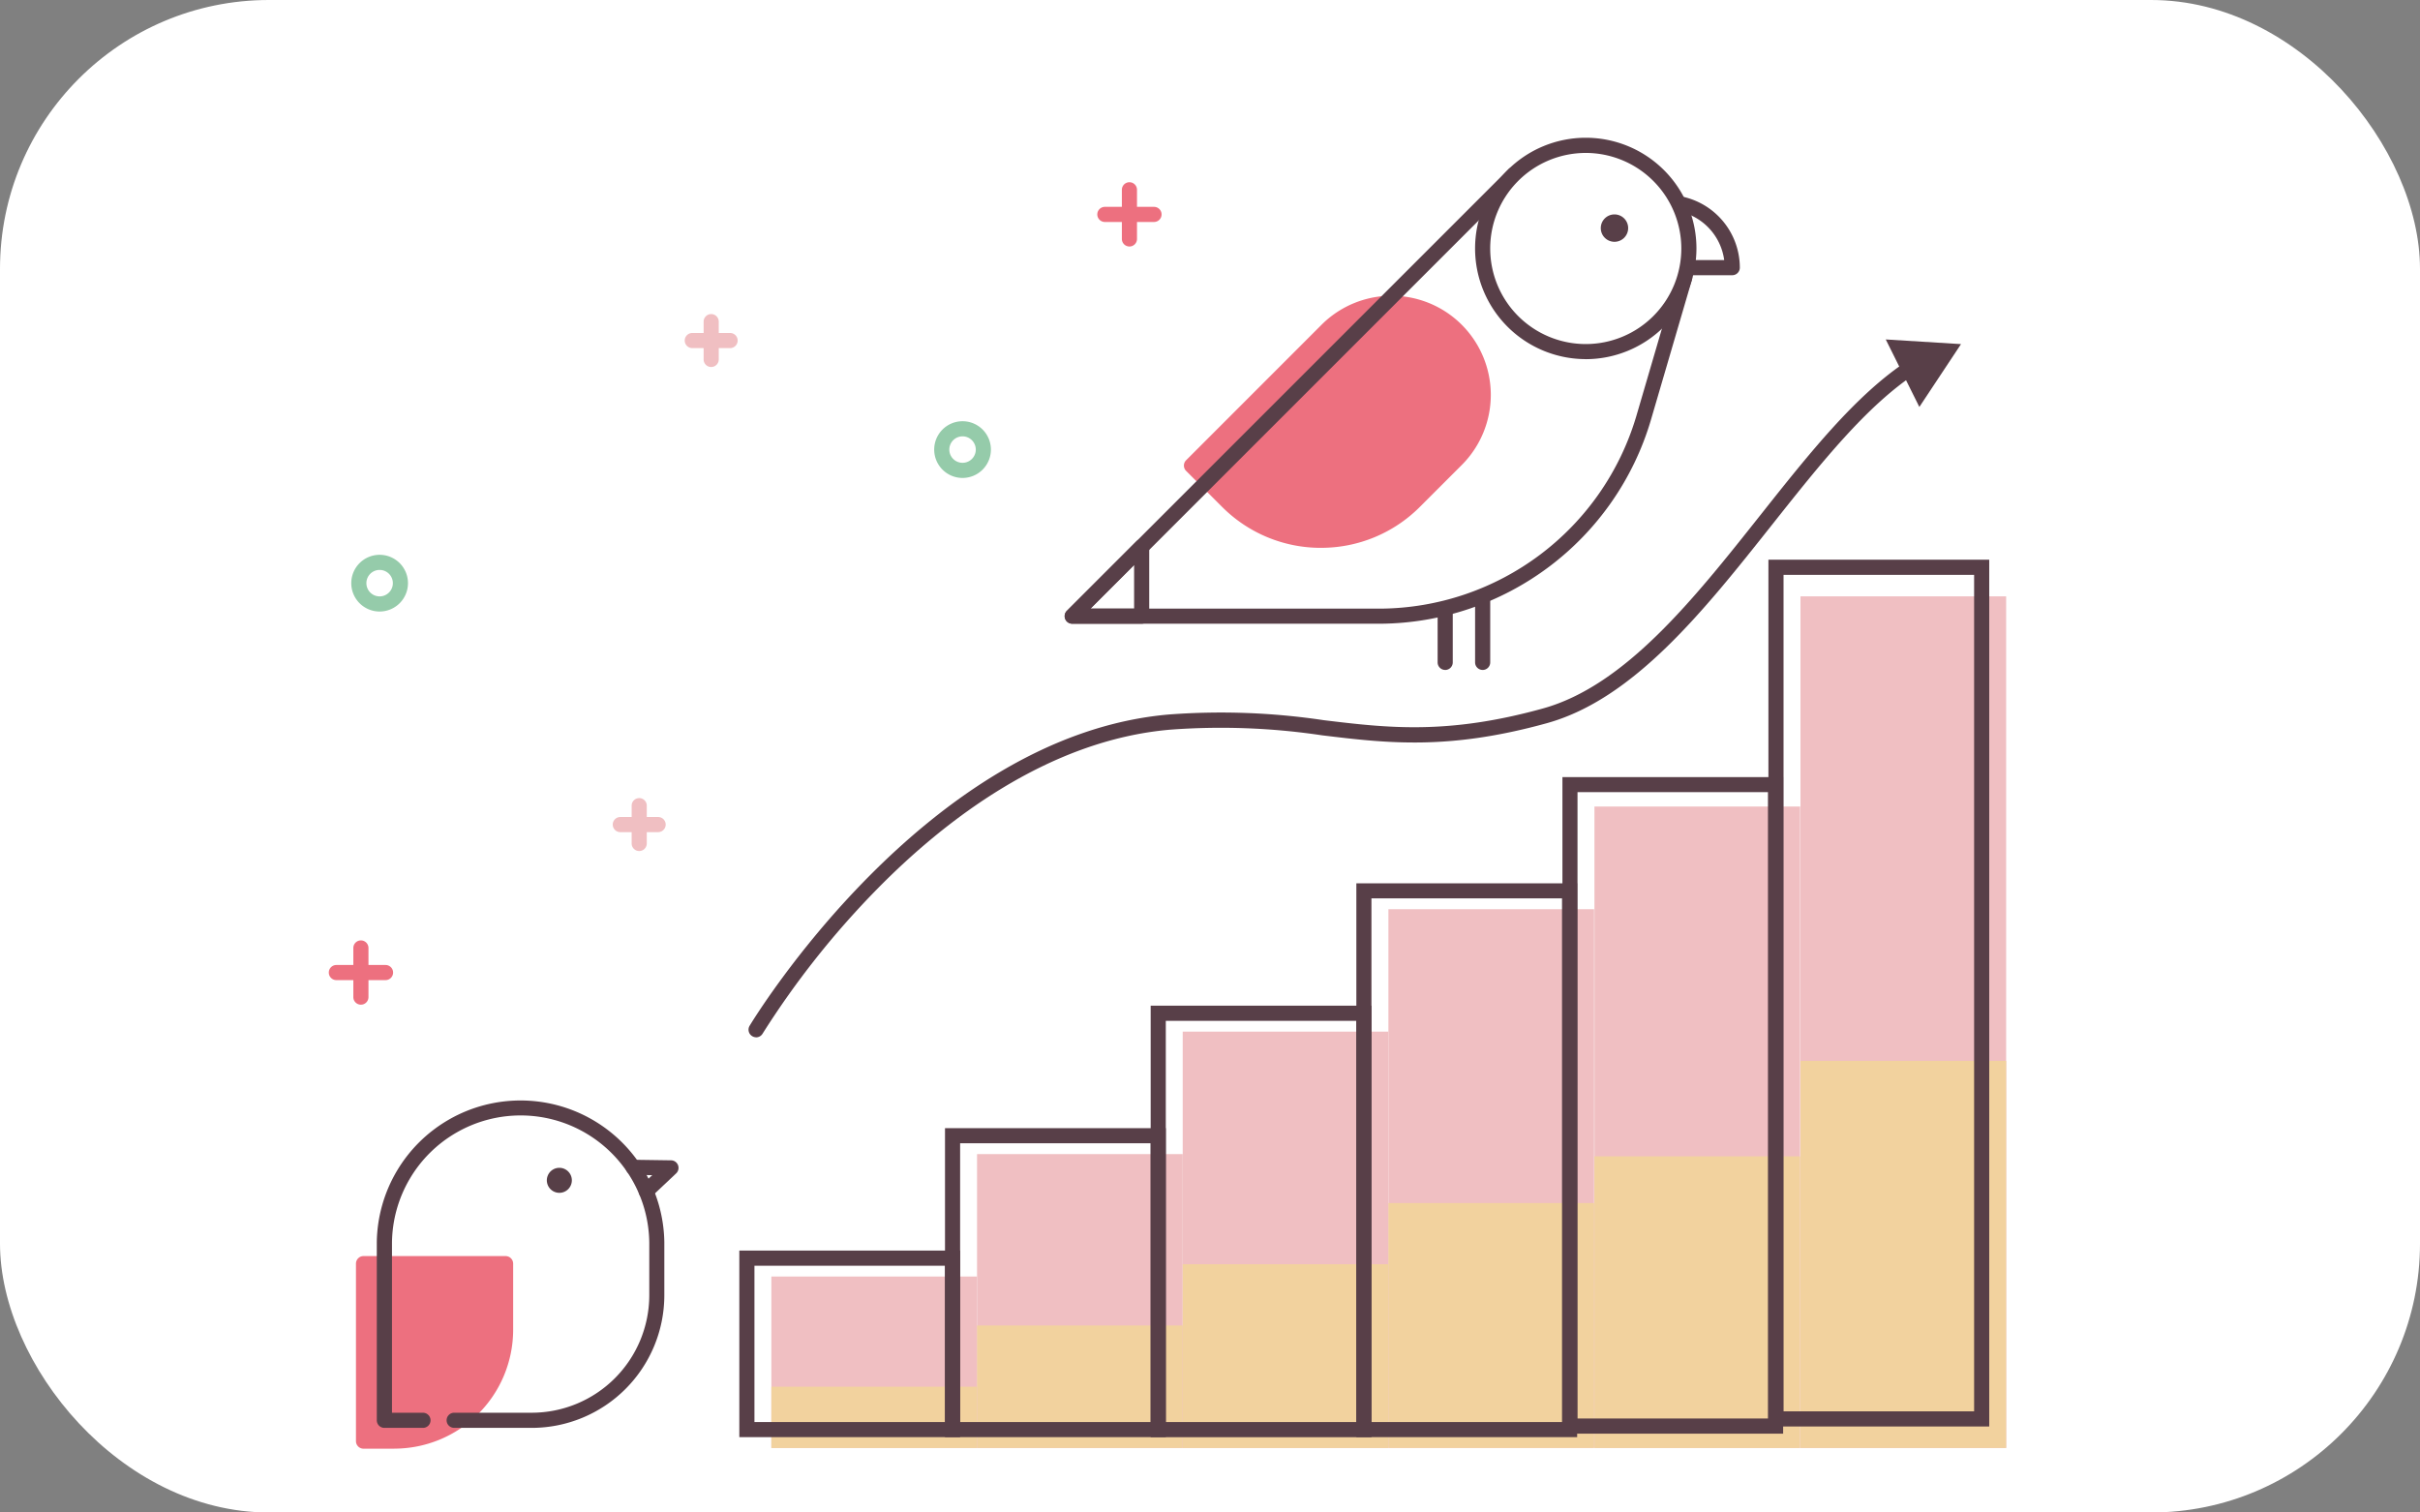 <svg xmlns="http://www.w3.org/2000/svg" xmlns:xlink="http://www.w3.org/1999/xlink" width="216" height="135" viewBox="0 0 216 135">
  <rect x="0" y="0" width="216" height="135" fill="#808080" stroke="none"/>
  <defs>
    <clipPath id="clip-path">
      <rect id="長方形_3482" data-name="長方形 3482" width="216" height="135" rx="24" transform="translate(-0.049)" fill="#fff"/>
    </clipPath>
    <clipPath id="clip-path-2">
      <rect id="長方形_3526" data-name="長方形 3526" width="216" height="135" fill="none"/>
    </clipPath>
  </defs>
  <g id="マスクグループ_9" data-name="マスクグループ 9" transform="translate(0.049)" clip-path="url(#clip-path)">
    <g id="グループ_42114" data-name="グループ 42114" transform="translate(-0.049)">
      <rect id="長方形_3513" data-name="長方形 3513" width="216" height="135" fill="#fff"/>
      <g id="グループ_42113" data-name="グループ 42113">
        <g id="グループ_42112" data-name="グループ 42112" clip-path="url(#clip-path-2)">
          <path id="パス_45026" data-name="パス 45026" d="M57.055,174.381h6.932a11.157,11.157,0,0,0,11.157-11.158v-4.684h0a12.158,12.158,0,0,0-24.315,0h0v15.842h3.442" transform="translate(-16.518 -47.609)" fill="#fff"/>
          <path id="パス_45027" data-name="パス 45027" d="M48.069,182.937H50.82a9.929,9.929,0,0,0,9.929-9.929V167.1H48.069Z" transform="translate(-15.622 -54.306)" fill="#ed707f"/>
          <path id="パス_45028" data-name="パス 45028" d="M50.495,183.287H47.744a.675.675,0,0,1-.675-.675V166.77a.675.675,0,0,1,.675-.675h12.68a.675.675,0,0,1,.675.675v5.913a10.617,10.617,0,0,1-10.6,10.6m-2.076-1.35h2.076a9.264,9.264,0,0,0,9.254-9.254v-5.238H48.419Z" transform="translate(-15.297 -53.981)" fill="#ed707f"/>
          <path id="パス_45029" data-name="パス 45029" d="M84.888,156.494l2.211-2.086-3.374-.049" transform="translate(-27.211 -50.167)" fill="#fff"/>
          <path id="パス_45030" data-name="パス 45030" d="M84.563,156.844a.675.675,0,0,1-.463-1.166l1-.944-1.71-.024a.675.675,0,1,1,.02-1.35l3.374.049a.675.675,0,0,1,.453,1.166l-2.211,2.086a.673.673,0,0,1-.463.184" transform="translate(-26.886 -49.842)" fill="#583f48"/>
          <path id="パス_45031" data-name="パス 45031" d="M63.662,174.731H56.73a.675.675,0,1,1,0-1.35h6.932A10.5,10.5,0,0,0,74.145,162.9v-4.621c0-.018,0-.038,0-.057a11.483,11.483,0,0,0-22.965,0c0,.018,0,.036,0,.054v15.107h2.767a.675.675,0,0,1,0,1.35H50.5a.675.675,0,0,1-.675-.675V158.214a.558.558,0,0,1,0-.067,12.833,12.833,0,0,1,25.663,0,.615.615,0,0,1,0,.071V162.9a11.846,11.846,0,0,1-11.833,11.833" transform="translate(-16.193 -47.285)" fill="#583f48"/>
          <path id="パス_45032" data-name="パス 45032" d="M74.542,155.539a1.116,1.116,0,1,1-1.116-1.116,1.116,1.116,0,0,1,1.116,1.116" transform="translate(-23.501 -50.187)" fill="#573f47"/>
          <rect id="長方形_3514" data-name="長方形 3514" width="18.358" height="15.301" transform="translate(68.849 113.939)" fill="#f0bfc2"/>
          <rect id="長方形_3515" data-name="長方形 3515" width="18.358" height="5.465" transform="translate(68.849 123.775)" fill="#f2d29e"/>
          <rect id="長方形_3516" data-name="長方形 3516" width="18.358" height="26.23" transform="translate(87.207 103.01)" fill="#f0bfc2"/>
          <rect id="長方形_3517" data-name="長方形 3517" width="18.358" height="10.929" transform="translate(87.207 118.311)" fill="#f2d29e"/>
          <rect id="長方形_3518" data-name="長方形 3518" width="18.358" height="37.159" transform="translate(105.565 92.081)" fill="#f0bfc2"/>
          <rect id="長方形_3519" data-name="長方形 3519" width="18.358" height="16.394" transform="translate(105.565 112.846)" fill="#f2d29e"/>
          <rect id="長方形_3520" data-name="長方形 3520" width="18.358" height="48.088" transform="translate(123.924 81.152)" fill="#f0bfc2"/>
          <rect id="長方形_3521" data-name="長方形 3521" width="18.358" height="21.858" transform="translate(123.924 107.382)" fill="#f2d29e"/>
          <path id="パス_45033" data-name="パス 45033" d="M117.469,182.02H97.761V165.37h19.708Zm-18.358-1.35h17.008V166.72H99.111Z" transform="translate(-31.772 -53.745)" fill="#583f48"/>
          <path id="パス_45034" data-name="パス 45034" d="M144.666,176.758H124.958V149.179h19.708Zm-18.358-1.35h17.008V150.529H126.308Z" transform="translate(-40.611 -48.483)" fill="#583f48"/>
          <path id="パス_45035" data-name="パス 45035" d="M171.863,171.5H152.155V132.987h19.708Zm-18.358-1.35h17.008V134.337H153.505Z" transform="translate(-49.45 -43.221)" fill="#583f48"/>
          <path id="パス_45036" data-name="パス 45036" d="M199.061,166.234H179.353V116.8h19.708Zm-18.359-1.35H197.71V118.146H180.7Z" transform="translate(-58.29 -37.959)" fill="#583f48"/>
          <rect id="長方形_3522" data-name="長方形 3522" width="18.358" height="57.253" transform="translate(142.314 71.986)" fill="#f0bfc2"/>
          <rect id="長方形_3523" data-name="長方形 3523" width="18.358" height="26.025" transform="translate(142.314 103.216)" fill="#f2d29e"/>
          <path id="パス_45037" data-name="パス 45037" d="M226.3,161.358H206.6v-58.6H226.3Zm-18.358-1.35h17.008V104.1H207.947Z" transform="translate(-67.144 -33.395)" fill="#583f48"/>
          <rect id="長方形_3524" data-name="長方形 3524" width="18.358" height="76.014" transform="translate(160.703 53.226)" fill="#f0bfc2"/>
          <rect id="長方形_3525" data-name="長方形 3525" width="18.358" height="34.552" transform="translate(160.703 94.688)" fill="#f2d29e"/>
          <path id="パス_45038" data-name="パス 45038" d="M253.549,151.378H233.84V74.014h19.709Zm-18.359-1.35H252.2V75.364H235.19Z" transform="translate(-75.998 -24.055)" fill="#583f48"/>
          <path id="パス_45039" data-name="パス 45039" d="M99.653,108.036a.666.666,0,0,1-.344-.1.674.674,0,0,1-.235-.925c.154-.259,15.66-25.942,37.453-27.79a62.053,62.053,0,0,1,13.808.512c5.651.682,10.989,1.325,19.538-1.044,7.344-2.034,13.464-9.75,19.381-17.212,4.4-5.552,8.562-10.8,13.19-13.833a.675.675,0,0,1,.74,1.129c-4.445,2.917-8.539,8.079-12.872,13.543C184.26,69.952,178,77.844,170.233,80c-8.806,2.439-14.273,1.782-20.06,1.083a61,61,0,0,0-13.532-.507c-10.994.932-20.292,8.236-26.156,14.2a77.24,77.24,0,0,0-10.251,12.935.675.675,0,0,1-.581.33" transform="translate(-32.168 -15.45)" fill="#583f48"/>
          <path id="パス_45040" data-name="パス 45040" d="M252.354,50.911l3.719-5.61-6.718-.416Z" transform="translate(-81.04 -14.587)" fill="#583f48"/>
          <path id="パス_45041" data-name="パス 45041" d="M48.541,128.953H44.153a.675.675,0,0,1,0-1.35h4.388a.675.675,0,0,1,0,1.35" transform="translate(-14.13 -41.471)" fill="#ed707f"/>
          <line id="線_3859" data-name="線 3859" x2="4.387" transform="translate(30.023 86.807)" fill="#ed707f"/>
          <path id="パス_45042" data-name="パス 45042" d="M47.4,130.09a.675.675,0,0,1-.675-.675v-4.387a.675.675,0,1,1,1.35,0v4.387a.675.675,0,0,1-.675.675" transform="translate(-15.187 -40.415)" fill="#ed707f"/>
          <line id="線_3860" data-name="線 3860" y2="4.387" transform="translate(32.216 84.613)" fill="#ed707f"/>
          <path id="パス_45043" data-name="パス 45043" d="M150.16,28.7h-4.387a.675.675,0,1,1,0-1.35h4.387a.675.675,0,1,1,0,1.35" transform="translate(-47.157 -8.887)" fill="#ed707f"/>
          <line id="線_3861" data-name="線 3861" x2="4.387" transform="translate(98.616 19.133)" fill="#ed707f"/>
          <path id="パス_45044" data-name="パス 45044" d="M149.022,29.833a.675.675,0,0,1-.675-.675V24.771a.675.675,0,0,1,1.35,0v4.388a.675.675,0,0,1-.675.675" transform="translate(-48.213 -7.831)" fill="#ed707f"/>
          <line id="線_3862" data-name="線 3862" y2="4.387" transform="translate(100.809 16.94)" fill="#ed707f"/>
          <path id="パス_45045" data-name="パス 45045" d="M85.076,109.385H81.7a.675.675,0,1,1,0-1.35h3.375a.675.675,0,0,1,0,1.35" transform="translate(-26.333 -35.111)" fill="#f0bfc2"/>
          <line id="線_3863" data-name="線 3863" x2="3.375" transform="translate(55.368 73.599)" fill="#f0bfc2"/>
          <path id="パス_45046" data-name="パス 45046" d="M84.2,110.26a.675.675,0,0,1-.675-.675V106.21a.675.675,0,1,1,1.35,0v3.375a.675.675,0,0,1-.675.675" transform="translate(-27.146 -34.299)" fill="#f0bfc2"/>
          <line id="線_3864" data-name="線 3864" y2="3.375" transform="translate(57.055 71.911)" fill="#f0bfc2"/>
          <path id="パス_45047" data-name="パス 45047" d="M94.592,45.381H91.217a.675.675,0,1,1,0-1.35h3.375a.675.675,0,1,1,0,1.35" transform="translate(-29.426 -14.31)" fill="#f0bfc2"/>
          <line id="線_3865" data-name="線 3865" x2="3.375" transform="translate(61.791 30.396)" fill="#f0bfc2"/>
          <path id="パス_45048" data-name="パス 45048" d="M93.717,46.256a.674.674,0,0,1-.675-.675V42.206a.675.675,0,1,1,1.35,0v3.375a.674.674,0,0,1-.675.675" transform="translate(-30.239 -13.498)" fill="#f0bfc2"/>
          <line id="線_3866" data-name="線 3866" y2="3.375" transform="translate(63.479 28.709)" fill="#f0bfc2"/>
          <path id="パス_45049" data-name="パス 45049" d="M126.061,60.762a2.531,2.531,0,1,1,2.531-2.531,2.534,2.534,0,0,1-2.531,2.531m0-3.713a1.181,1.181,0,1,0,1.181,1.181,1.183,1.183,0,0,0-1.181-1.181" transform="translate(-40.147 -18.102)" fill="#95cbaa"/>
          <path id="パス_45050" data-name="パス 45050" d="M48.98,78.426a2.531,2.531,0,1,1,2.531-2.531,2.534,2.534,0,0,1-2.531,2.531m0-3.713a1.181,1.181,0,1,0,1.181,1.181,1.183,1.183,0,0,0-1.181-1.181" transform="translate(-15.096 -23.843)" fill="#95cbaa"/>
          <path id="パス_45051" data-name="パス 45051" d="M218.361,32.595h7.221a5.81,5.81,0,0,0-5.81-5.81h-1.411Z" transform="translate(-70.967 -8.705)" fill="#fff"/>
          <path id="パス_45052" data-name="パス 45052" d="M195.728,84.973a.675.675,0,0,1-.675-.675V78.14a.675.675,0,0,1,1.35,0V84.3a.675.675,0,0,1-.675.675" transform="translate(-63.392 -25.176)" fill="#583f48"/>
          <path id="パス_45053" data-name="パス 45053" d="M190.775,84.973a.675.675,0,0,1-.675-.675V78.14a.675.675,0,0,1,1.35,0V84.3a.675.675,0,0,1-.675.675" transform="translate(-61.783 -25.176)" fill="#583f48"/>
          <path id="パス_45054" data-name="パス 45054" d="M181.2,23.075l-.023.037.036-.044,15.23,9.216-3.677,12.564a24.538,24.538,0,0,1-23.481,17.645h-27.5Z" transform="translate(-46.079 -7.497)" fill="#fff"/>
          <path id="パス_45055" data-name="パス 45055" d="M177.453,57.811l3.744-3.744a8.175,8.175,0,0,0-11.561-11.562L157.549,54.592l3.219,3.219a11.8,11.8,0,0,0,16.685,0" transform="translate(-51.203 -13.036)" fill="#ed707f"/>
          <path id="パス_45056" data-name="パス 45056" d="M168.785,61.61a12.435,12.435,0,0,1-8.82-3.648l-3.218-3.219a.674.674,0,0,1,0-.954L168.833,41.7a8.85,8.85,0,0,1,12.516,12.516l-3.744,3.744a12.433,12.433,0,0,1-8.82,3.648m-10.607-7.344,2.741,2.742a11.137,11.137,0,0,0,15.732,0l3.744-3.744a7.5,7.5,0,1,0-10.607-10.607Zm18.95,3.219h0Z" transform="translate(-50.878 -12.711)" fill="#ed707f"/>
          <path id="パス_45057" data-name="パス 45057" d="M168.965,62.846H141.459a.675.675,0,0,1-.477-1.152L180.4,22.276a.675.675,0,0,1,.591-.189.606.606,0,0,1,.249.082l15.23,9.216a.674.674,0,0,1,.3.767l-3.678,12.565a25.36,25.36,0,0,1-24.127,18.13M143.088,61.5h25.875A24,24,0,0,0,191.8,44.337l3.532-12.066L180.99,23.6Z" transform="translate(-45.755 -7.175)" fill="#583f48"/>
          <path id="パス_45058" data-name="パス 45058" d="M225.257,32.945h-7.221a.675.675,0,0,1-.675-.675V26.461a.675.675,0,0,1,.675-.675h1.412a6.491,6.491,0,0,1,6.484,6.484.675.675,0,0,1-.675.675m-6.546-1.35h5.827a5.142,5.142,0,0,0-5.09-4.459h-.737Z" transform="translate(-70.642 -8.38)" fill="#583f48"/>
          <path id="パス_45059" data-name="パス 45059" d="M196.053,28.421a9.2,9.2,0,1,0,9.2-9.2,9.2,9.2,0,0,0-9.2,9.2" transform="translate(-63.717 -6.246)" fill="#fff"/>
          <path id="パス_45060" data-name="パス 45060" d="M204.931,37.974A9.879,9.879,0,1,1,214.81,28.1a9.89,9.89,0,0,1-9.879,9.879m0-18.407A8.529,8.529,0,1,0,213.46,28.1a8.538,8.538,0,0,0-8.529-8.529" transform="translate(-63.392 -5.921)" fill="#583f48"/>
          <path id="パス_45061" data-name="パス 45061" d="M211.674,29.575a1.222,1.222,0,1,0,1.222-1.222,1.223,1.223,0,0,0-1.222,1.222" transform="translate(-68.794 -9.215)" fill="#583f48"/>
          <path id="パス_45062" data-name="パス 45062" d="M147.656,78.841h-6.2a.675.675,0,0,1-.477-1.152l6.2-6.2a.675.675,0,0,1,1.152.477v6.2a.675.675,0,0,1-.675.675m-4.568-1.35h3.893V73.6Z" transform="translate(-45.755 -23.17)" fill="#583f48"/>
        </g>
      </g>
    </g>
  </g>
</svg>

